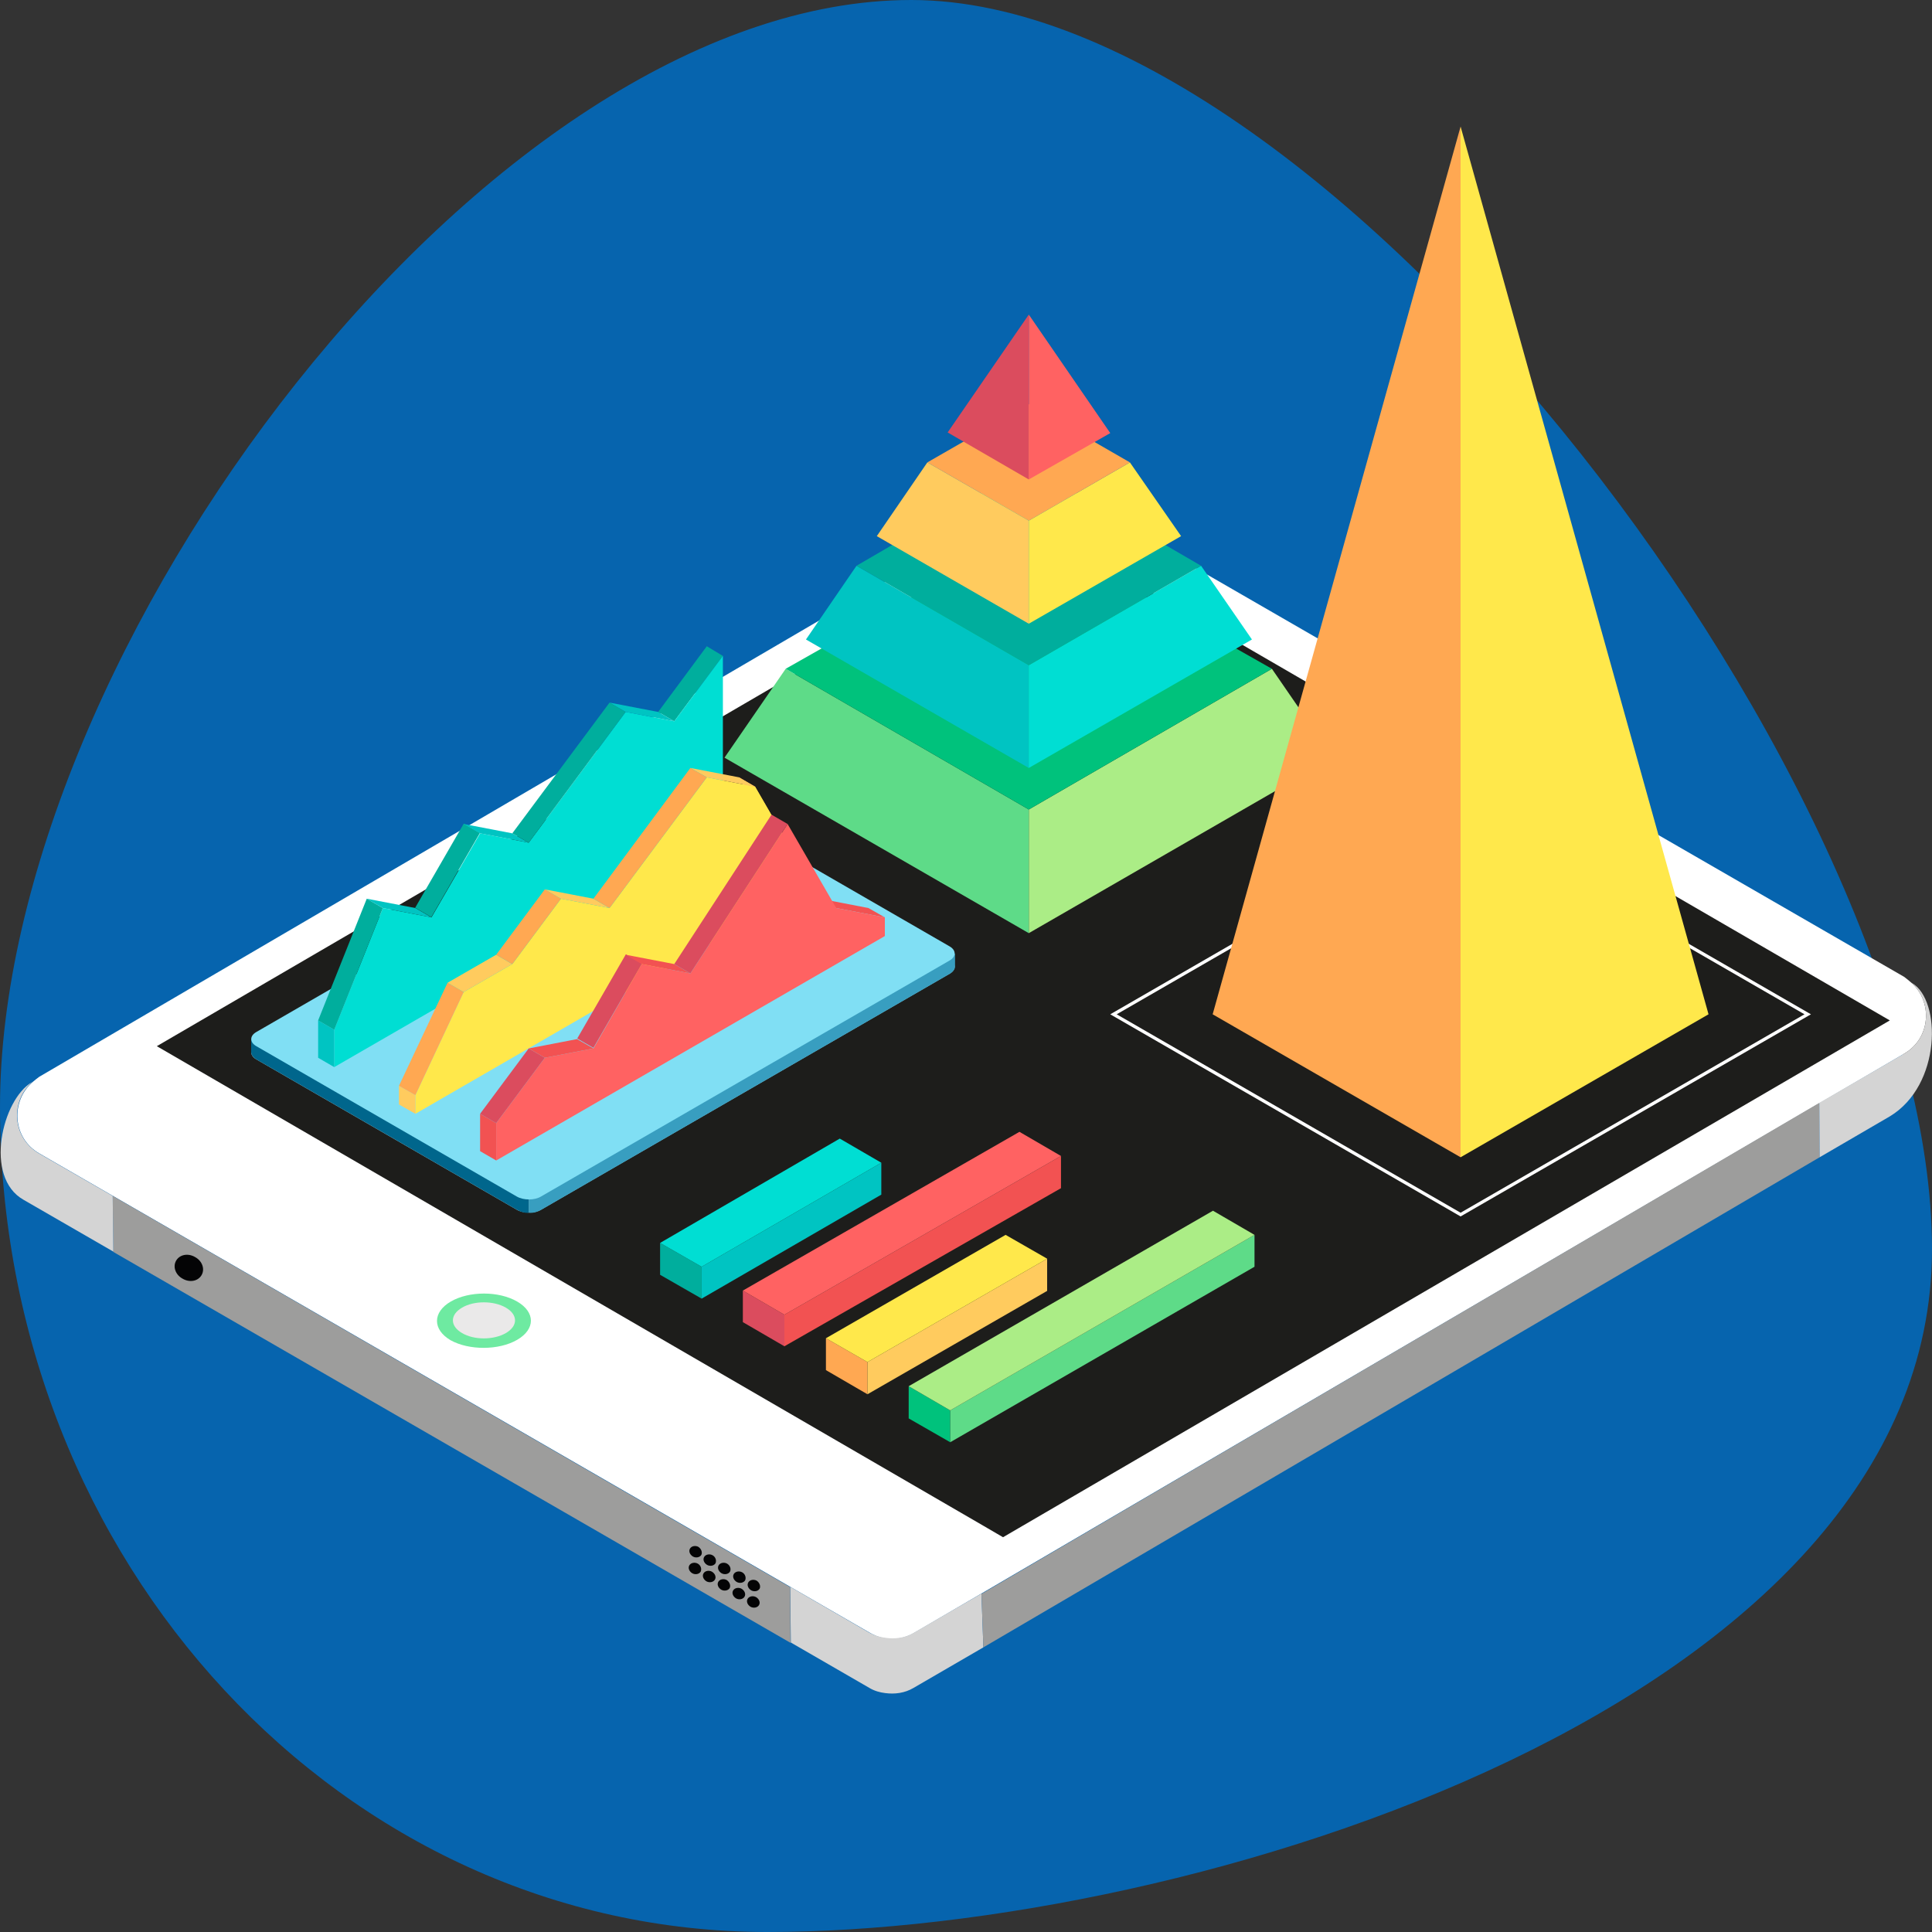 <?xml version="1.0" encoding="utf-8"?>
<!-- Generator: Adobe Illustrator 23.0.0, SVG Export Plug-In . SVG Version: 6.00 Build 0)  -->
<svg version="1.1" id="Layer_1" xmlns="http://www.w3.org/2000/svg" xmlns:xlink="http://www.w3.org/1999/xlink" x="0px" y="0px"
	 viewBox="0 0 600 600" style="enable-background:new 0 0 600 600;" xml:space="preserve">
<rect x="0" y="0" width="600" height="600" fill="#333333" stroke="none"/>
<style type="text/css">
	.st0{fill:#0664AE;}
	.st1{fill:#FFFFFF;}
	.st2{fill:#D4D4D4;}
	.st3{fill:#9D9D9C;}
	.st4{fill:#040405;}
	.st5{fill:#6EEAA1;}
	.st6{fill:#EAE9E9;}
	.st7{fill:#1D1D1B;}
	.st8{fill:#ABED86;}
	.st9{fill:#5EDB88;}
	.st10{fill:#00C27C;}
	.st11{fill:#00C4C2;}
	.st12{fill:#00DED3;}
	.st13{fill:#00AE9D;}
	.st14{fill:#FFE84B;}
	.st15{fill:#FFA852;}
	.st16{fill:#FFCB5E;}
	.st17{fill:#FF6262;}
	.st18{fill:#DB4C5E;}
	.st19{fill:#CAE9EF;}
	.st20{fill:#00668C;}
	.st21{fill:#389EC0;}
	.st22{fill:#80DFF4;}
	.st23{fill:#F25252;}
	.st24{fill:none;stroke:#FFFFFF;stroke-miterlimit:10;}
</style>
<g id="background_1_">
	<path class="st0" d="M600,387.9C600,529.2,370.1,600,238.3,600S0,485.2,0,343.8S151.2,0,283,0S600,246.4,600,387.9z"/>
</g>
<path class="st1" d="M593.6,305.2c6.7,6,6,17.2-2.2,22L283.9,507.1c-4.2,2.5-9.5,2.5-13.7,0l-258-148.9c-8.4-4.8-9-16.3-1.9-22.3
	c0.6-0.5,1.2-1,1.9-1.5l307.5-179.9c4.2-2.5,9.5-2.5,13.7,0l258,148.9C592.2,304,592.9,304.6,593.6,305.2z"/>
<path class="st2" d="M305.4,511.6l-21.7,12.6c-2.7,1.6-5.8,2-8.8,1.6c-1.7-0.2-3.4-0.7-4.9-1.6l-24.4-14.1l-0.2-17.3l24.7,14.3
	c1.5,0.8,3,1.3,4.7,1.5c3.1,0.5,6.3,0.1,9.1-1.6l20.9-12.1L305.4,511.6z"/>
<polygon class="st3" points="305.4,511.6 304.8,495 565,342.5 565.1,359.4 "/>
<path class="st2" d="M593.6,305.2l0.2,0.1c9.1,5.3,9.2,31.7-6.9,41.4l-21.8,12.7l-0.1-16.9l26.4-15.3
	C599.6,322.4,600.3,311.2,593.6,305.2z"/>
<polygon class="st3" points="245.5,510.2 190.1,478.2 35.2,388.8 35,371.4 189.6,460.7 245.4,492.9 "/>
<path class="st2" d="M9.9,336.1l0.3-0.2c-7.1,5.9-6.5,17.4,1.9,22.3L35,371.4l0.2,17.3L7.3,372.6C-5.1,365.6,0.7,341.4,9.9,336.1z"
	/>
<path class="st4" d="M60.6,390.4c-2.2-1.3-4.8-0.8-5.9,1.1c-1.1,1.9-0.2,4.4,2,5.6c2.2,1.3,4.8,0.8,5.9-1.1S62.8,391.6,60.6,390.4z"
	/>
<path class="st4" d="M216.9,480.4c-0.9-0.5-2.1-0.3-2.6,0.5s-0.1,1.9,0.9,2.5c0.9,0.5,2.1,0.3,2.6-0.5
	C218.2,482.1,217.8,481,216.9,480.4z"/>
<path class="st4" d="M221.3,483c-0.9-0.5-2.1-0.3-2.6,0.5s-0.1,1.9,0.9,2.5c0.9,0.5,2.1,0.3,2.6-0.5
	C222.6,484.6,222.2,483.5,221.3,483z"/>
<path class="st4" d="M225.8,485.6c-0.9-0.5-2.1-0.3-2.6,0.5s-0.1,1.9,0.9,2.5c0.9,0.5,2.1,0.3,2.6-0.5
	C227.1,487.3,226.8,486.2,225.8,485.6z"/>
<path class="st4" d="M216.7,485.6c-0.9-0.5-2.1-0.3-2.6,0.5s-0.1,1.9,0.9,2.5c0.9,0.5,2.1,0.3,2.6-0.5
	C218,487.2,217.6,486.1,216.7,485.6z"/>
<path class="st4" d="M221.1,488.1c-0.9-0.5-2.1-0.3-2.6,0.5s-0.1,1.9,0.9,2.5c0.9,0.5,2.1,0.3,2.6-0.5
	C222.5,489.8,222.1,488.7,221.1,488.1z"/>
<path class="st4" d="M225.7,490.7c-0.9-0.5-2.1-0.3-2.6,0.5s-0.1,1.9,0.9,2.5c0.9,0.5,2.1,0.3,2.6-0.5
	C227,492.4,226.6,491.3,225.7,490.7z"/>
<path class="st4" d="M230.5,488.3c-0.9-0.5-2.1-0.3-2.6,0.5s-0.1,1.9,0.9,2.5c0.9,0.5,2.1,0.3,2.6-0.5
	C231.8,489.9,231.4,488.8,230.5,488.3z"/>
<path class="st4" d="M235,490.9c-0.9-0.5-2.1-0.3-2.6,0.5s-0.1,1.9,0.9,2.5c0.9,0.5,2.1,0.3,2.6-0.5
	C236.3,492.6,235.9,491.5,235,490.9z"/>
<path class="st4" d="M230.3,493.4c-0.9-0.5-2.1-0.3-2.6,0.5s-0.1,1.9,0.9,2.5c0.9,0.5,2.1,0.3,2.6-0.5S231.3,494,230.3,493.4z"/>
<path class="st4" d="M234.8,496c-0.9-0.5-2.1-0.3-2.6,0.5s-0.1,1.9,0.9,2.5c0.9,0.5,2.1,0.3,2.6-0.5S235.8,496.6,234.8,496z"/>
<path class="st5" d="M160.6,416.1c5.7-3.3,5.7-8.6,0-11.9s-14.9-3.3-20.6,0c-5.7,3.3-5.7,8.7-0.1,12
	C145.6,419.4,154.9,419.4,160.6,416.1z"/>
<path class="st6" d="M157.1,414c3.8-2.2,3.8-5.7,0-7.9c-3.8-2.2-9.9-2.2-13.6,0c-3.8,2.2-3.8,5.7,0,7.9
	C147.2,416.2,153.3,416.2,157.1,414z"/>
<polygon class="st7" points="327.3,166.3 586.9,316.9 311.5,477.4 305.5,473.9 48.7,324.9 324.1,164.4 "/>
<g>
	<g id="XMLID_589_">
		<polygon id="XMLID_592_" class="st8" points="319.5,289.8 319.5,251.4 395,207.7 414,235.3 		"/>
		<polygon id="XMLID_591_" class="st9" points="319.5,289.8 319.5,251.4 244,207.7 225,235.3 		"/>
		<polygon id="XMLID_590_" class="st10" points="395,207.7 319.5,251.4 244,207.7 319.5,164.9 		"/>
	</g>
	<g id="XMLID_585_">
		<polygon id="XMLID_588_" class="st11" points="319.5,238.5 319.5,206.6 266,175.7 250.3,198.6 		"/>
		<polygon id="XMLID_587_" class="st12" points="319.5,206.6 373,175.7 388.8,198.6 319.5,238.5 		"/>
		<polygon id="XMLID_586_" class="st13" points="319.5,206.6 373,175.7 319.5,144.6 266,175.7 		"/>
	</g>
	<g id="XMLID_581_">
		<polygon id="XMLID_584_" class="st14" points="319.5,193.7 366.8,166.5 350.9,143.6 319.5,161.7 		"/>
		<polygon id="XMLID_583_" class="st15" points="319.5,161.7 350.9,143.6 319.5,125.5 288,143.6 		"/>
		<polygon id="XMLID_582_" class="st16" points="319.5,193.7 272.3,166.5 288,143.6 319.5,161.7 		"/>
	</g>
	<g id="XMLID_1_">
		<polygon id="XMLID_580_" class="st17" points="319.5,148.9 319.5,97.7 344.8,134.5 		"/>
		<polygon id="XMLID_579_" class="st18" points="319.5,148.9 294.3,134.3 319.5,97.7 		"/>
	</g>
</g>
<g>
	<path id="XMLID_528_" class="st19" d="M206.5,251.3L79.6,324.6c-2.1,1.2-2.1,3.2,0,4.4l80.9,46.7c2.1,1.2,5.5,1.2,7.5,0l126.9-73.3
		c2.1-1.2,2.1-3.2,0-4.4L214,251.3C212,250.1,208.6,250.1,206.5,251.3z"/>
	<path id="XMLID_527_" class="st20" d="M164.3,372.5v4.1c0,0-1.5,0.4-3.8-0.9c-2.2-1.3-80.9-46.7-80.9-46.7s-1.6-0.9-1.6-2.2
		c0-1.2,0-4.1,0-4.1L164.3,372.5z"/>
	<path id="XMLID_526_" class="st21" d="M164.3,372.5v4.1c0,0,1.5,0.4,3.8-0.9c2.2-1.3,126.9-73.3,126.9-73.3s1.6-0.9,1.6-2.2
		c0-1.2,0-4.1,0-4.1L164.3,372.5z"/>
	<path id="XMLID_525_" class="st22" d="M206.5,247.2L79.6,320.5c-2.1,1.2-2.1,3.2,0,4.4l80.9,46.7c2.1,1.2,5.5,1.2,7.5,0l126.9-73.3
		c2.1-1.2,2.1-3.2,0-4.4L214,247.2C212,246,208.6,246,206.5,247.2z"/>
	<polygon id="XMLID_523_" class="st13" points="224.5,203.7 219.5,200.7 204.4,221.1 209.4,224 	"/>
	<polygon id="XMLID_522_" class="st12" points="103.8,331.4 103.8,319.8 118.9,282 134,284.9 149.1,258.8 164.2,261.7 194.3,221.1 
		209.4,224 224.5,203.7 224.5,261.7 	"/>
	<polygon id="XMLID_520_" class="st11" points="209.4,224 194.3,221.1 189.3,218.2 204.4,221.1 	"/>
	<polygon id="XMLID_519_" class="st11" points="103.8,331.4 98.8,328.5 98.8,316.9 103.8,319.8 	"/>
	<polygon id="XMLID_518_" class="st13" points="103.8,319.8 118.9,282 113.9,279.1 98.8,316.9 	"/>
	<polygon id="XMLID_498_" class="st11" points="134,284.9 129,282 113.9,279.1 118.9,282 	"/>
	
		<rect id="XMLID_497_" x="123.9" y="267.5" transform="matrix(0.5 -0.866 0.866 0.5 -164.674 255.469)" class="st13" width="30.2" height="5.8"/>
	<polygon id="XMLID_496_" class="st11" points="144,255.9 149.1,258.8 164.2,261.7 159.1,258.8 	"/>
	<polygon id="XMLID_495_" class="st13" points="164.2,261.7 159.1,258.8 189.3,218.2 194.3,221.1 	"/>
	<polygon id="XMLID_454_" class="st15" points="249.6,270.4 244.6,267.5 229.5,241.4 234.5,244.3 	"/>
	<polygon id="XMLID_453_" class="st14" points="129,345.9 129,340.1 144,308.1 159.1,299.4 174.2,279.1 189.3,282 219.5,241.4 
		234.5,244.3 249.6,270.4 249.6,276.2 	"/>
	<polygon id="XMLID_451_" class="st16" points="234.5,244.3 219.5,241.4 214.4,238.5 229.5,241.4 	"/>
	<polygon id="XMLID_450_" class="st16" points="129,345.9 123.9,343 123.9,337.2 129,340.1 	"/>
	<polygon id="XMLID_315_" class="st15" points="129,340.1 144,308.1 139,305.2 123.9,337.2 	"/>
	<polygon id="XMLID_284_" class="st16" points="159.1,299.4 154.1,296.5 139,305.2 144,308.1 	"/>
	<polygon id="XMLID_276_" class="st15" points="159.1,299.4 154.1,296.5 169.2,276.2 174.2,279.1 	"/>
	<polygon id="XMLID_267_" class="st16" points="169.2,276.2 174.2,279.1 189.3,282 184.3,279.1 	"/>
	<polygon id="XMLID_265_" class="st15" points="189.3,282 184.3,279.1 214.4,238.5 219.5,241.4 	"/>
	<polygon id="XMLID_115_" class="st23" points="274.8,284.9 269.7,282 254.7,279.1 259.7,282 	"/>
	<polygon id="XMLID_114_" class="st17" points="154.1,360.4 154.1,348.8 169.2,328.5 184.3,325.6 199.3,299.4 214.4,302.3 
		244.6,255.9 259.7,282 274.8,284.9 274.8,290.7 	"/>
	<polygon id="XMLID_112_" class="st23" points="154.1,360.4 149.1,357.5 149.1,345.9 154.1,348.8 	"/>
	<polygon id="XMLID_111_" class="st18" points="154.1,348.8 169.2,328.5 164.2,325.6 149.1,345.9 	"/>
	<polygon id="XMLID_110_" class="st23" points="184.3,325.6 179.2,322.7 164.2,325.6 169.2,328.5 	"/>
	
		<rect id="XMLID_109_" x="174.2" y="308.1" transform="matrix(0.5 -0.866 0.866 0.5 -174.649 319.322)" class="st18" width="30.2" height="5.8"/>
	<polygon id="XMLID_108_" class="st23" points="194.3,296.5 199.3,299.4 214.4,302.3 209.4,299.4 	"/>
	<polygon id="XMLID_107_" class="st18" points="214.4,302.3 209.4,299.4 239.6,253 244.6,255.9 	"/>
</g>
<g>
	<g id="XMLID_1186_">
		<polygon id="XMLID_1192_" class="st13" points="205,395.9 205,386 217.9,393.4 217.9,403.3 		"/>
		<polygon id="XMLID_1191_" class="st11" points="217.9,393.4 273.7,361.1 273.7,371 217.9,403.3 		"/>
		<polygon id="XMLID_1187_" class="st12" points="273.7,361.1 260.8,353.6 205,386 217.9,393.4 		"/>
	</g>
	<g id="XMLID_1175_">
		<polygon id="XMLID_1178_" class="st18" points="230.7,410.6 230.7,400.8 243.6,408.3 243.6,418.1 		"/>
		<polygon id="XMLID_1177_" class="st23" points="243.6,408.3 329.5,359 329.5,369 243.6,418.1 		"/>
		<polygon id="XMLID_1176_" class="st17" points="329.5,359 316.6,351.5 230.7,400.8 243.6,408.3 		"/>
	</g>
	<g id="XMLID_1158_">
		<polygon id="XMLID_1170_" class="st15" points="256.5,425.5 256.5,415.6 269.4,423 269.4,433 		"/>
		<polygon id="XMLID_1169_" class="st16" points="269.4,423 325.2,390.9 325.2,400.9 269.4,433 		"/>
		<polygon id="XMLID_1159_" class="st14" points="325.2,390.9 312.3,383.5 256.5,415.6 269.4,423 		"/>
	</g>
	<polygon id="XMLID_1150_" class="st10" points="282.2,440.5 282.2,430.5 295.1,438 295.1,447.9 	"/>
	<polygon id="XMLID_1144_" class="st9" points="295.1,438 389.6,383.5 389.6,393.4 295.1,447.9 	"/>
	<polygon id="XMLID_948_" class="st8" points="389.6,383.5 376.7,376 282.2,430.5 295.1,438 	"/>
</g>
<g id="XMLID_2_">
	<polygon id="XMLID_5_" class="st24" points="453.6,377.2 561.4,315 453.6,252.8 345.8,315 	"/>
	<polygon id="XMLID_4_" class="st15" points="376.6,315 453.6,39.3 453.6,359.4 	"/>
	<polygon id="XMLID_3_" class="st14" points="453.6,359.4 530.6,315 453.6,39.3 	"/>
</g>
</svg>
